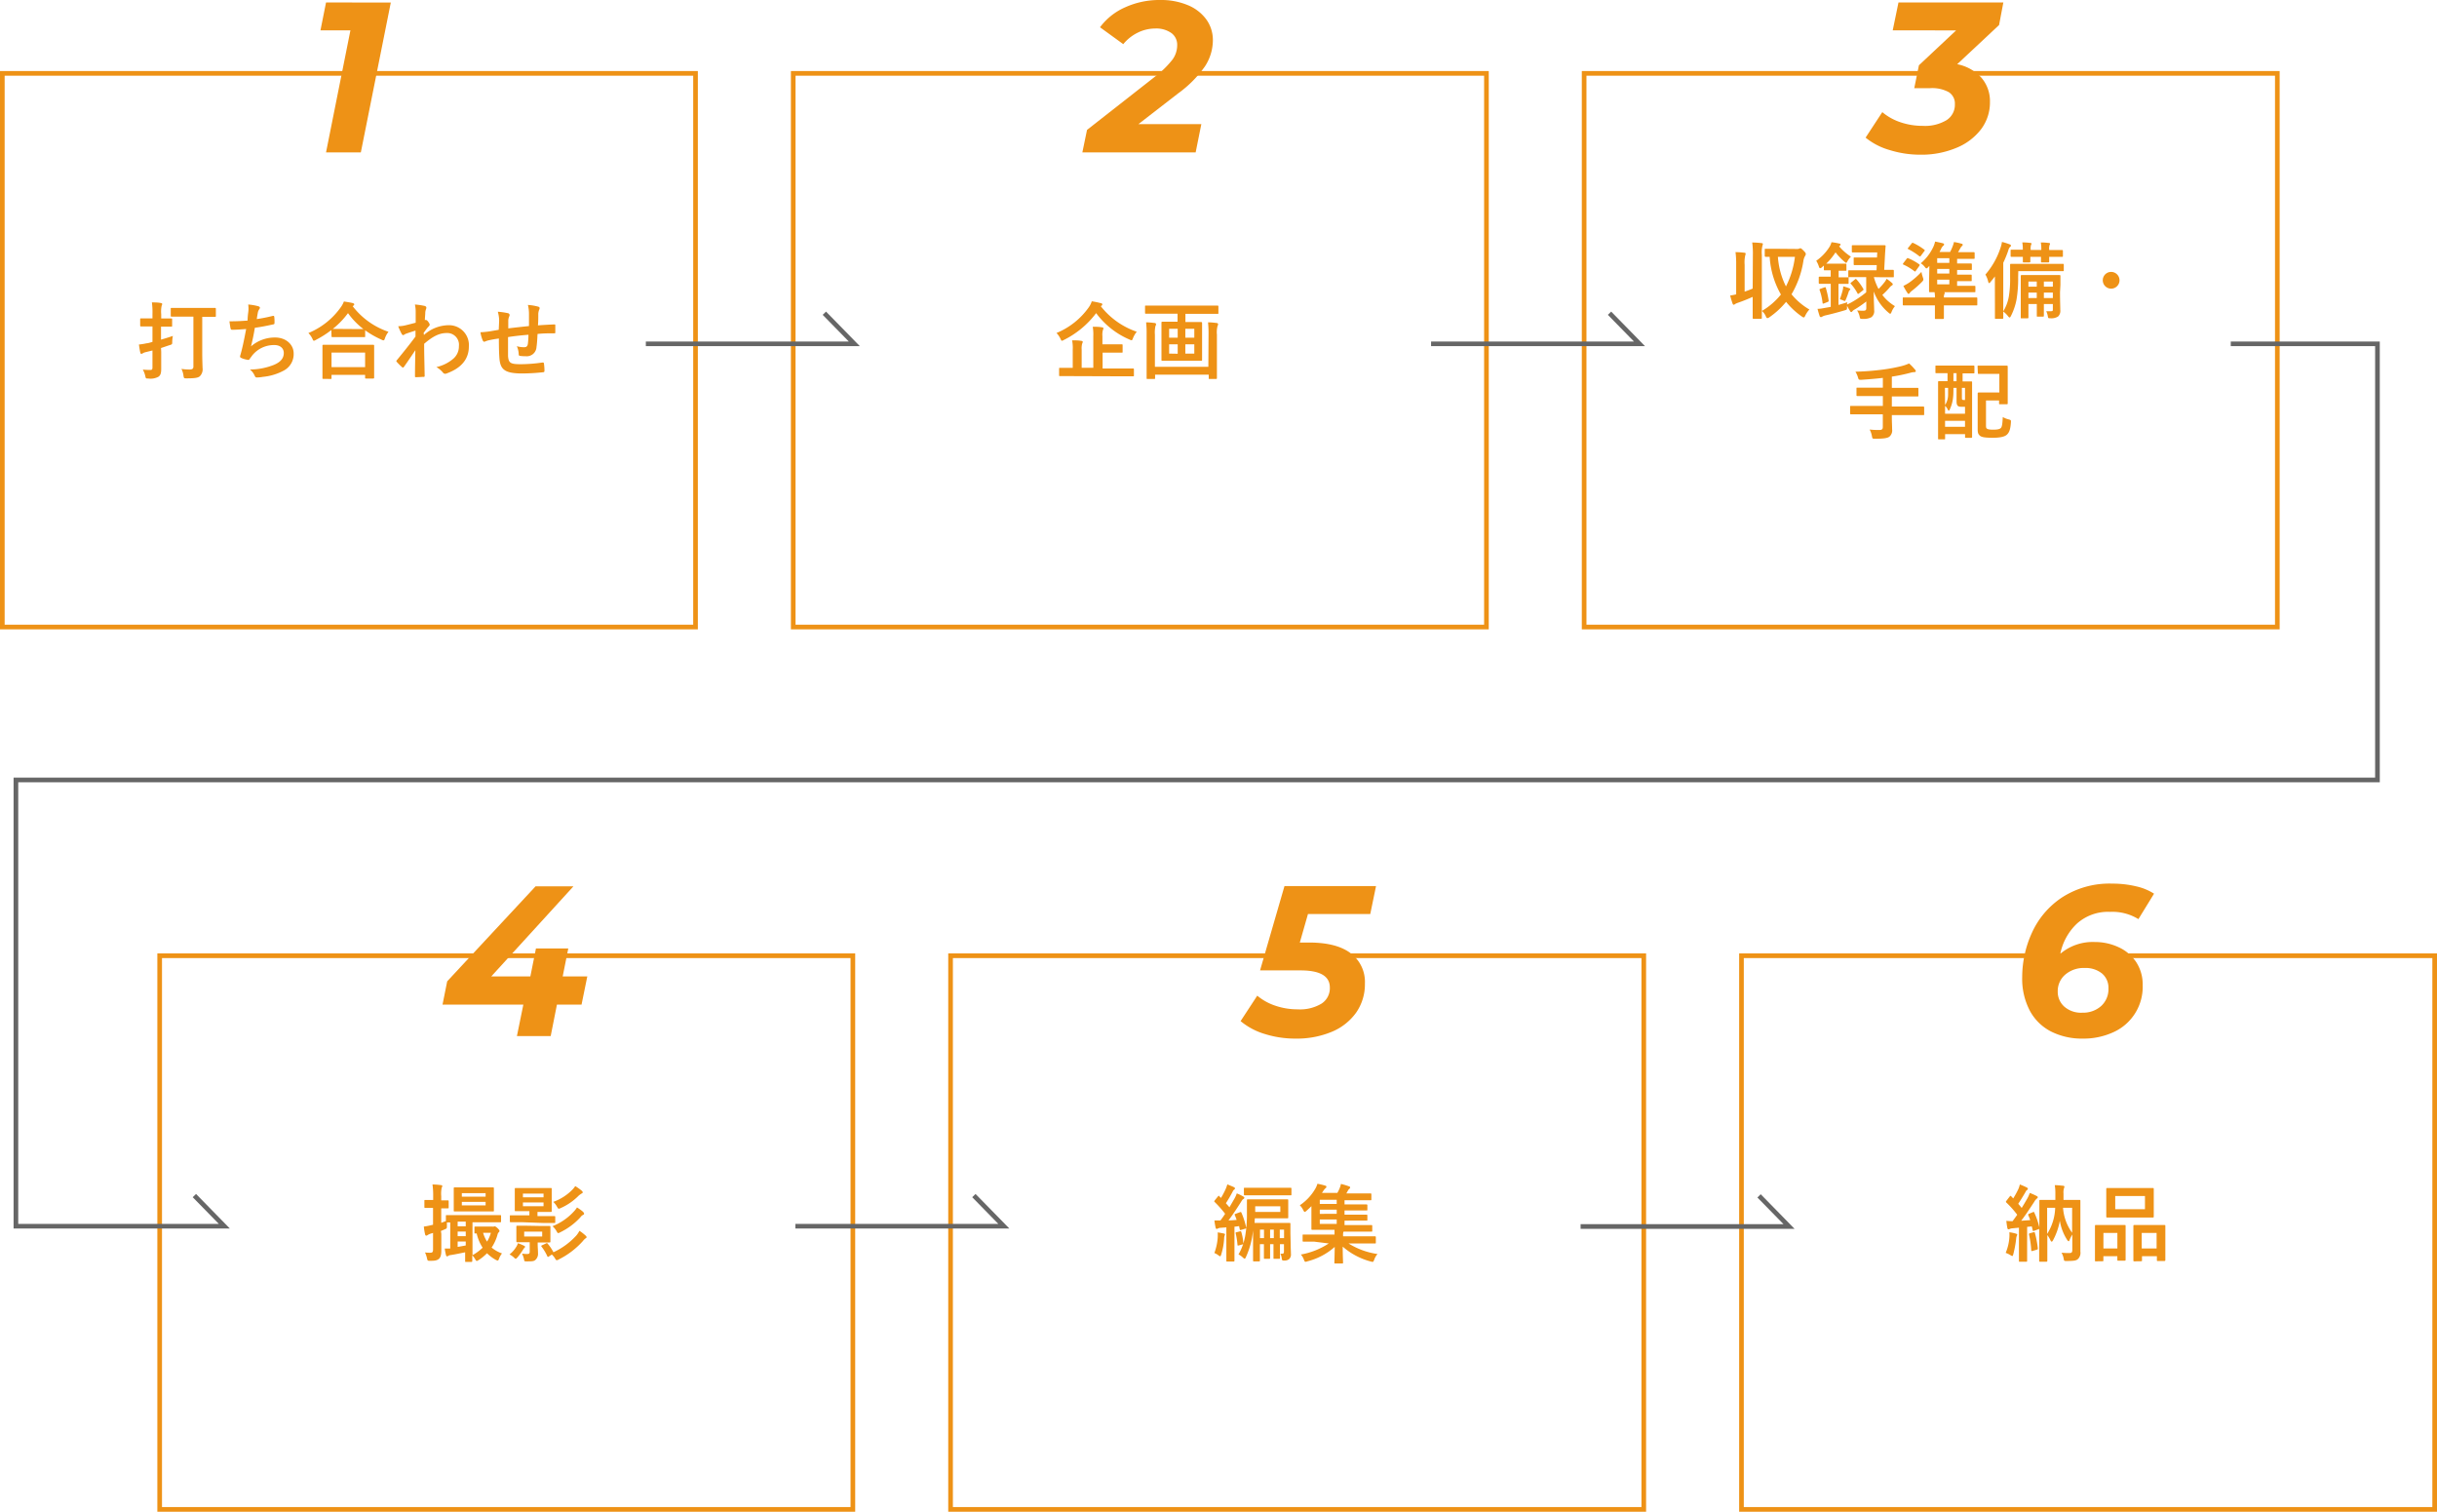 <svg xmlns="http://www.w3.org/2000/svg" viewBox="0 0 523.82 324.92"><defs><style>.cls-1{fill:#ee9216;}.cls-2{fill:none;stroke:#666;stroke-miterlimit:10;}</style></defs><g id="レイヤー_2" data-name="レイヤー 2"><g id="レイヤー_1-2" data-name="レイヤー 1"><path class="cls-1" d="M149,16.27v118H1v-118H149m1-1H0v120H150v-120Z"/><path class="cls-1" d="M319,16.27v118H171v-118H319m1-1H170v120H320v-120Z"/><path class="cls-1" d="M489,16.27v118H341v-118H489m1-1H340v120H490v-120Z"/><path class="cls-1" d="M34.65,75.62c0,1.26,0,2.75,0,3.63s-.11,1.39-.6,1.73a3.55,3.55,0,0,1-2.16.38c-.54,0-.54,0-.67-.56a4.83,4.83,0,0,0-.52-1.36,15.12,15.12,0,0,0,1.59.07c.37,0,.48-.09.48-.54V75.33l-1.47.36a2,2,0,0,0-.62.25.47.47,0,0,1-.28.11c-.11,0-.2-.07-.24-.23-.11-.49-.21-1.14-.3-1.77a14.4,14.4,0,0,0,1.67-.27c.31,0,.74-.16,1.24-.29V70.16h-.65c-1.27,0-1.67,0-1.78,0s-.21,0-.21-.2V68.63c0-.18,0-.2.21-.2s.51,0,1.78,0h.65v-.88A15.85,15.85,0,0,0,32.65,65c.68,0,1.31,0,1.93.13.17,0,.28.11.28.2a.8.8,0,0,1-.11.37,6,6,0,0,0-.1,1.82v.92H35c1.28,0,1.7,0,1.8,0s.2,0,.2.2V70c0,.18,0,.2-.2.2s-.52,0-1.8,0h-.39V73c.93-.27,1.87-.56,2.54-.8a9.31,9.31,0,0,0-.13,1.23c0,.58,0,.58-.58.76s-1.13.39-1.83.61Zm4.61-7.56c-1.68,0-2.25,0-2.36,0s-.2,0-.2-.2V66.38c0-.18,0-.2.2-.2s.68,0,2.36,0h4.59c1.67,0,2.27,0,2.36,0s.19,0,.19.2v1.51c0,.18,0,.2-.19.2s-.69,0-2.36,0h-.38v7.59c0,1.61.05,2.61.07,3.41a2.1,2.1,0,0,1-.61,1.8c-.41.34-1.17.43-2.81.43-.56,0-.59,0-.68-.56A4.53,4.53,0,0,0,39,79.29a11.61,11.61,0,0,0,1.74.13c.61,0,.83-.18.83-.63V68.06Z"/><path class="cls-1" d="M53.35,67.19a6,6,0,0,0,0-1.74,11.4,11.4,0,0,1,2.16.37c.24.08.36.18.36.33a.67.67,0,0,1-.12.29,1.82,1.82,0,0,0-.31.66c-.09.49-.16.85-.25,1.48a34.3,34.3,0,0,0,3.39-.67c.25-.07.34,0,.37.18A8.44,8.44,0,0,1,59,69.42c0,.2-.06.26-.22.29-1.55.34-2.52.54-4,.74-.25,1.5-.5,2.7-.83,4a7.83,7.83,0,0,1,5.17-1.91c2.39,0,4,1.55,4,3.41a4,4,0,0,1-2,3.63A11.76,11.76,0,0,1,56.5,81a7.49,7.49,0,0,1-1.33.13c-.18,0-.31-.09-.45-.43a3.44,3.44,0,0,0-1-1.28,14.06,14.06,0,0,0,5.16-1C60.3,77.83,61,77,61,75.87c0-.94-.68-1.71-2.05-1.71a6,6,0,0,0-4.73,2.23c-.16.24-.34.45-.51.69s-.18.29-.34.27A5.37,5.37,0,0,1,52,77c-.29-.13-.4-.2-.4-.36a1.12,1.12,0,0,1,.08-.36c.09-.31.16-.58.23-.85.4-1.58.65-2.91,1-4.71-1,.07-2.1.16-3,.16a.3.3,0,0,1-.34-.25c-.06-.22-.18-1-.25-1.57,1.4,0,2.52-.05,3.9-.16C53.22,68.22,53.29,67.62,53.35,67.19Z"/><path class="cls-1" d="M71.22,70.94a21.82,21.82,0,0,1-3.33,2.12,1.2,1.2,0,0,1-.41.18c-.13,0-.2-.12-.34-.45a4.65,4.65,0,0,0-.85-1.21,16,16,0,0,0,6.93-5.5,5.41,5.41,0,0,0,.7-1.28c.71.11,1.37.21,1.89.34.22.07.33.13.33.29a.31.31,0,0,1-.18.27.44.44,0,0,0-.15.12,16.27,16.27,0,0,0,7.69,5.49,5,5,0,0,0-.75,1.37c-.11.35-.18.47-.33.47A1,1,0,0,1,82,73a19.36,19.36,0,0,1-3.51-2v1.26c0,.18,0,.2-.2.2s-.59,0-2,0H73.46c-1.44,0-1.91,0-2,0s-.2,0-.2-.2ZM69.51,81.43c-.18,0-.2,0-.2-.19s0-.6,0-3.21V76.48c0-1.55,0-2.07,0-2.18s0-.19.2-.19.74,0,2.47,0h5.76c1.73,0,2.36,0,2.47,0s.21,0,.21.19,0,.63,0,1.91V78c0,2.59,0,3.08,0,3.17s0,.19-.21.19H78.68c-.18,0-.2,0-.2-.19v-.6H71.26v.69c0,.18,0,.19-.22.19Zm1.75-2.52h7.22V75.78H71.26Zm5-8.19c1.06,0,1.6,0,1.85,0a16,16,0,0,1-3.31-3.42,17.63,17.63,0,0,1-3.28,3.4c.22,0,.72,0,1.95,0Z"/><path class="cls-1" d="M91.13,72a8,8,0,0,1,5.17-2.1,4.27,4.27,0,0,1,4.48,4.57c0,2.77-1.69,4.68-4.79,5.8a.72.72,0,0,1-.3.07.59.59,0,0,1-.47-.25,5.18,5.18,0,0,0-1.42-1.19,8.39,8.39,0,0,0,3.62-1.79,3.47,3.47,0,0,0,1.22-2.71A2.52,2.52,0,0,0,96,71.58c-1.66,0-3.06.8-4.83,2.31,0,2.3.07,4.48.11,6.91A.2.2,0,0,1,91,81c-.2,0-1,.07-1.61.07-.16,0-.21-.07-.19-.25,0-1.84.05-3.73.08-5.56-.86,1.29-1.76,2.61-2.43,3.56-.09.11-.16.18-.25.18a.31.31,0,0,1-.2-.11,12.37,12.37,0,0,1-1.09-1.08.22.22,0,0,1-.11-.2.27.27,0,0,1,.11-.21c1.58-1.93,2.61-3.21,4-5.06,0-.45,0-.94,0-1.28-.52.16-1.36.42-2.05.67-.3.12-.48.3-.59.3s-.25-.1-.36-.32a13.76,13.76,0,0,1-.72-1.59A7.66,7.66,0,0,0,86.79,70c.47-.1,1.17-.27,2.56-.64,0-.78,0-1.57,0-2.34a6.69,6.69,0,0,0-.17-1.57,15,15,0,0,1,2.08.3c.38.11.45.31.33.64a2.72,2.72,0,0,0-.18.77c0,.43-.06.85-.09,1.62l.14,0a.33.33,0,0,1,.13,0c.12,0,.32.18.48.41s.29.44.29.56,0,.2-.3.51-.53.66-1,1.29Z"/><path class="cls-1" d="M107.29,68.94A7,7,0,0,0,107,67a15,15,0,0,1,2.16.31.44.44,0,0,1,.38.37.87.87,0,0,1-.11.38,2.74,2.74,0,0,0-.18.79c0,.44,0,1.12,0,1.73,1.24-.16,3.15-.36,4.45-.5,0-.9,0-1.87,0-2.54a8,8,0,0,0-.23-2,11.48,11.48,0,0,1,2.18.36c.25.07.34.16.34.34a.81.81,0,0,1-.11.36,3.17,3.17,0,0,0-.18.81c0,1,0,1.67-.07,2.52,1.46-.11,2.54-.16,3.51-.2.14,0,.22,0,.22.18,0,.49,0,1,0,1.48,0,.23,0,.25-.24.25-1.19,0-2.39,0-3.58.14-.06,1.19-.11,2.08-.22,2.78a2.1,2.1,0,0,1-2.36,2,7.27,7.27,0,0,1-1.11-.06c-.29,0-.36-.14-.36-.47a4.54,4.54,0,0,0-.4-1.62,5.41,5.41,0,0,0,1.53.22c.49,0,.76-.14.85-.77a17.74,17.74,0,0,0,.12-1.91c-1.44.11-3,.28-4.39.5,0,2,0,3,0,4.07.11,1.48.5,1.76,2.7,1.76a33.05,33.05,0,0,0,4.66-.36c.27,0,.33,0,.36.24a11.43,11.43,0,0,1,.11,1.51c0,.22-.07.31-.23.33a43.18,43.18,0,0,1-4.52.27c-3.64,0-4.7-.76-4.92-3.12-.09-1-.13-2.48-.13-4.39-.91.12-1.49.23-2.17.38a4.21,4.21,0,0,0-.81.27c-.24.1-.36,0-.47-.2a6.93,6.93,0,0,1-.51-1.8,19.31,19.31,0,0,0,1.93-.18c.5-.08,1.37-.24,2-.34Z"/><path class="cls-1" d="M236.63,65.84a16.65,16.65,0,0,0,7.71,5.46,5.29,5.29,0,0,0-.81,1.38c-.13.33-.18.45-.31.45a1.2,1.2,0,0,1-.41-.14,17.43,17.43,0,0,1-7.2-5.69,19.58,19.58,0,0,1-6.92,5.76,1.25,1.25,0,0,1-.43.18c-.12,0-.18-.12-.32-.43a4.62,4.62,0,0,0-.85-1.24A15.91,15.91,0,0,0,234,66.09a4.62,4.62,0,0,0,.67-1.33,17.26,17.26,0,0,1,1.94.4c.2,0,.33.14.33.29a.33.33,0,0,1-.2.26Zm-6.53,15c-1.6,0-2.14,0-2.27,0s-.18,0-.18-.18V79.25c0-.17,0-.19.18-.19s.67,0,2.27,0h.48V75.15a8.17,8.17,0,0,0-.14-2c.68,0,1.39,0,2,.12.19,0,.29.11.29.2a.94.94,0,0,1-.12.38,4,4,0,0,0-.11,1.31v3.89H235V72.23a9.71,9.71,0,0,0-.12-2c.66,0,1.4,0,2,.13.18,0,.29.1.29.19a.82.82,0,0,1-.11.4,3.81,3.81,0,0,0-.1,1.3V74h1.81c1.64,0,2.22,0,2.33,0s.2,0,.2.19v1.41c0,.18,0,.2-.2.2s-.69,0-2.33,0H237v3.4h4.28c1.59,0,2.14,0,2.25,0s.2,0,.2.19V80.7c0,.16,0,.18-.2.18s-.66,0-2.25,0Z"/><path class="cls-1" d="M248.6,67.43c-1.62,0-2.18,0-2.28,0s-.2,0-.2-.18V65.9c0-.2,0-.22.2-.22s.66,0,2.28,0h10.81c1.63,0,2.17,0,2.28,0s.2,0,.2.22v1.38c0,.16,0,.18-.2.18s-.65,0-2.28,0H254.8v1.76h1.09c1.63,0,2.17,0,2.27,0s.22,0,.22.22,0,.67,0,1.94V75.4c0,1.26,0,1.84,0,1.95s0,.19-.22.19-.64,0-2.27,0h-3.78c-1.6,0-2.14,0-2.27,0s-.19,0-.19-.19,0-.69,0-1.95V71.31c0-1.27,0-1.83,0-1.94s0-.22.19-.22.67,0,2.27,0h1V67.43Zm11.17,4.48a23.77,23.77,0,0,0-.11-2.63c.68,0,1.24.07,1.82.14.21,0,.34.11.34.27a.63.63,0,0,1-.11.35,5.44,5.44,0,0,0-.14,1.89v5.74c0,2.29,0,3.48,0,3.58s0,.2-.2.2H260c-.18,0-.19,0-.19-.2v-.72H248.28v.72c0,.18,0,.2-.2.2h-1.42c-.18,0-.2,0-.2-.2s0-1.27,0-3.54V71.82a20.7,20.7,0,0,0-.11-2.54c.7,0,1.22.07,1.8.14.21,0,.34.13.34.27a.72.72,0,0,1-.13.38,6.52,6.52,0,0,0-.12,1.88v6.89h11.49Zm-6.63.67V70.67H251.3v1.91Zm0,3.45V74H251.3V76Zm1.64-5.36v1.91h1.93V70.67ZM256.71,74h-1.93V76h1.93Z"/><path class="cls-1" d="M376.77,54.84a17.43,17.43,0,0,0-.14-2.72,19.53,19.53,0,0,1,2,.13c.18,0,.29.09.29.18a1.72,1.72,0,0,1-.09.36,6.25,6.25,0,0,0-.13,2V65.17c0,2,0,3,0,3.14s0,.2-.2.2h-1.57c-.18,0-.2,0-.2-.2s0-1.12,0-3.12V63.81c-1,.45-2,.86-3.1,1.24a3.42,3.42,0,0,0-.72.32.4.4,0,0,1-.27.13c-.09,0-.16-.07-.23-.25-.16-.47-.34-1-.52-1.73.47-.07.86-.15,1.29-.25V56.93a19.23,19.23,0,0,0-.14-2.74c.68,0,1.28.06,1.91.13.16,0,.27.09.27.2a1.42,1.42,0,0,1-.09.37,6.91,6.91,0,0,0-.13,2v5.8c.6-.22,1.16-.41,1.73-.67Zm9.38-1.33a1.31,1.31,0,0,0,.58-.07.47.47,0,0,1,.27-.08c.12,0,.3.13.75.6.31.3.4.5.4.63A.81.81,0,0,1,388,55a2.93,2.93,0,0,0-.38,1.15,20.17,20.17,0,0,1-2.54,7.1,14.09,14.09,0,0,0,3.84,3.27,5.56,5.56,0,0,0-.89,1.32c-.12.27-.21.39-.32.39a.93.93,0,0,1-.38-.18,16.28,16.28,0,0,1-3.42-3.17,17.55,17.55,0,0,1-3.58,3.3,1,1,0,0,1-.43.2c-.15,0-.24-.15-.36-.43a3.16,3.16,0,0,0-.83-1.12,14.88,14.88,0,0,0,4.09-3.53,18.55,18.55,0,0,1-2.42-8.1c-.56,0-.79,0-.84,0s-.22,0-.22-.22V53.67c0-.18,0-.2.22-.2s.61,0,2.17,0Zm-4,1.69a16.78,16.78,0,0,0,1.73,6.36,19,19,0,0,0,1.93-6.36Z"/><path class="cls-1" d="M402.78,59.56a11.77,11.77,0,0,0,1,2.54,12.83,12.83,0,0,0,1.33-1.5,4,4,0,0,0,.41-.68,9.9,9.9,0,0,1,1.15.9.49.49,0,0,1,.18.3c0,.08-.09.17-.23.26a1.76,1.76,0,0,0-.5.46,14.54,14.54,0,0,1-1.52,1.55,9.35,9.35,0,0,0,2.71,2.41,4.57,4.57,0,0,0-.74,1.27c-.11.25-.17.36-.27.36s-.2-.08-.36-.22a10.63,10.63,0,0,1-3.19-4.56c0,2.11.09,3.14.09,4a1.62,1.62,0,0,1-.6,1.53,3.55,3.55,0,0,1-1.85.36c-.58,0-.56,0-.68-.54a3.78,3.78,0,0,0-.54-1.28,12.51,12.51,0,0,0,1.26.07c.57,0,.72-.14.72-.56V64.8a23.77,23.77,0,0,1-2.52,1.73,1.43,1.43,0,0,0-.47.37c-.06.09-.15.17-.22.17s-.14,0-.23-.15a10.77,10.77,0,0,1-.7-1.22,1.42,1.42,0,0,0,0,.29c0,.59,0,.55-.54.72-1.3.39-2.65.75-4.14,1.09a2.51,2.51,0,0,0-.63.24.52.52,0,0,1-.29.12.29.29,0,0,1-.29-.23c-.16-.49-.32-1-.45-1.55.61,0,1.06-.11,1.58-.2s.85-.14,1.26-.23V61H393c-1.33,0-1.75,0-1.85,0s-.22,0-.22-.2V59.67c0-.18,0-.2.22-.2s.52,0,1.85,0h.5V58.1l-1.27,0c-.18,0-.2,0-.2-.21v-.81c-.15.12-.27.25-.42.36a.67.67,0,0,1-.37.21c-.13,0-.2-.12-.29-.39a5.35,5.35,0,0,0-.56-1.21A10.37,10.37,0,0,0,393.28,53a3.92,3.92,0,0,0,.39-.94,13,13,0,0,1,1.68.29c.18,0,.27.14.27.21s-.06.18-.2.29l-.11.09a11.13,11.13,0,0,0,2.54,2.22,4.46,4.46,0,0,0-.7.91c-.15.27-.22.42-.33.42s-.2-.09-.37-.25a12.33,12.33,0,0,1-1.91-2,14,14,0,0,1-2,2.43c.24,0,.58,0,1.19,0h1.44c1.08,0,1.39,0,1.49,0s.22,0,.22.2v1.12c0,.2,0,.21-.22.21s-.41,0-1.45,0v1.4h.11c1.33,0,1.74,0,1.85,0h.11v-1.3c0-.18,0-.2.2-.2s.66,0,2.37,0h3.5l.05-1.12H400.7c-1.46,0-1.95,0-2.06,0s-.2,0-.2-.2V55.54c0-.18,0-.2.2-.2s.6,0,2.06,0h2.75l.05-1.08h-3.26c-1.42,0-1.9,0-2,0s-.2,0-.2-.2V52.91c0-.18,0-.2.2-.2s.59,0,2,0h2.85c1.44,0,1.93,0,2,0s.23,0,.21.22c-.05.52-.07,1-.11,1.5L405,58c1.27,0,1.76,0,1.85,0s.22,0,.22.2V59.4c0,.18,0,.19-.22.19s-.67,0-2.38,0Zm-10.64,2.21c.22-.07.25-.07.31.11a19,19,0,0,1,.61,2.72c0,.16,0,.21-.22.3l-.77.31c-.25.09-.29.07-.32-.11a11.77,11.77,0,0,0-.62-2.72c-.07-.19-.05-.23.2-.32Zm7.67-2.21c-1.71,0-2.27,0-2.37,0h-.09v1.26c0,.18,0,.2-.22.2s-.52,0-1.85,0h-.11v4.52c.63-.17,1.26-.37,1.91-.58a3.73,3.73,0,0,0-.08.5l.81-.39a22.28,22.28,0,0,0,3.32-2.24V59.56Zm-3.69,2.64a3.5,3.5,0,0,0,.07-.66,10.79,10.79,0,0,1,1.32.43c.14.05.2.11.2.18a.24.24,0,0,1-.11.2c-.11.07-.16.16-.24.38a15.59,15.59,0,0,1-.57,1.56c-.11.27-.17.4-.29.4a1.21,1.21,0,0,1-.38-.15,3.66,3.66,0,0,0-.66-.21A17.65,17.65,0,0,0,396.12,62.2Zm2.59-2.14a.48.48,0,0,1,.18-.11c.06,0,.11.06.18.13a11.21,11.21,0,0,1,1.43,2c.1.16.09.21-.11.36l-.79.61c-.11.07-.17.13-.22.13s-.09-.06-.14-.17a10.09,10.09,0,0,0-1.41-2c-.12-.13-.11-.16.09-.31Z"/><path class="cls-1" d="M409.84,55.61c.12-.16.16-.18.34-.1a11.77,11.77,0,0,1,2.36,1.31c.12.11.12.14,0,.34l-.71,1c-.16.24-.19.24-.37.11a11.62,11.62,0,0,0-2.29-1.38c-.09,0-.14-.09-.14-.15a.38.38,0,0,1,.1-.21Zm6.08,8.32c0-.45-.05-.77-.11-1.28.67,0,1.32.06,1.95.13.14,0,.25.09.25.18a1.07,1.07,0,0,1-.13.38,2.53,2.53,0,0,0-.05.59h4.72c1.6,0,2.16,0,2.27,0s.19,0,.19.21v1.3c0,.18,0,.2-.19.2s-.67,0-2.27,0h-4.72v.67c0,1.37,0,2,0,2.05s0,.2-.2.2H416.1c-.18,0-.2,0-.2-.2s0-.68,0-2.05v-.67h-4.45c-1.6,0-2.14,0-2.25,0s-.21,0-.21-.2v-1.3c0-.2,0-.21.21-.21s.65,0,2.25,0Zm-2.59-4.25a1.44,1.44,0,0,1,.09.38c0,.18-.11.33-.36.58a21.84,21.84,0,0,1-2.14,1.89,1.92,1.92,0,0,0-.44.45.31.31,0,0,1-.25.18c-.09,0-.16-.07-.25-.22a12.4,12.4,0,0,1-.86-1.49,9.42,9.42,0,0,0,1.27-.72A17.05,17.05,0,0,0,413,58.44,9.21,9.21,0,0,0,413.33,59.68Zm-2.43-7.36a.25.25,0,0,1,.36-.09,13.06,13.06,0,0,1,2.34,1.42c.07.07.12.11.12.16s0,.09-.1.17l-.74,1c-.15.18-.24.18-.38.05a13.91,13.91,0,0,0-2.32-1.48c-.16-.09-.16-.12,0-.32Zm3.81,4.84a1.73,1.73,0,0,0-.23.24c-.18.18-.29.28-.4.28s-.19-.1-.37-.32a3.23,3.23,0,0,0-.85-.77,10.38,10.38,0,0,0,2.7-3.53,5.64,5.64,0,0,0,.38-1.14c.59.11,1.15.24,1.66.36.18.06.27.13.27.26s-.06.19-.2.3a1.94,1.94,0,0,0-.45.67c-.09.21-.22.43-.33.65h2.27a9.39,9.39,0,0,0,.52-1.14,5.28,5.28,0,0,0,.31-1,11.38,11.38,0,0,1,1.66.37c.12,0,.23.11.23.2s-.05.2-.18.31a1.07,1.07,0,0,0-.25.3c-.15.26-.36.65-.58,1h1.19c1.53,0,2.05,0,2.16,0s.22,0,.22.22v1c0,.2,0,.21-.22.21s-.63,0-2.16,0h-1.39v1h.87c1.51,0,2,0,2.09,0s.21,0,.21.2v1c0,.18,0,.2-.21.2s-.58,0-2.09,0h-.87v1h.83c1.52,0,2,0,2.11,0s.2,0,.2.2v1c0,.18,0,.2-.2.2s-.59,0-2.11,0h-.83v1H422c1.7,0,2.27,0,2.38,0s.22,0,.22.18v1c0,.18,0,.19-.22.19s-.68,0-2.38,0h-4.73c-1.71,0-2.32,0-2.43,0s-.2,0-.2-.19,0-.76,0-2.11ZM419,56.5v-1h-2.61v1Zm0,2.3v-1h-2.61v1Zm0,2.31v-1h-2.61v1Z"/><path class="cls-1" d="M428.79,61.77c0-.66,0-1.53,0-2.36-.29.4-.61.8-.94,1.19-.12.16-.23.25-.3.25s-.15-.1-.2-.32a5.1,5.1,0,0,0-.6-1.51A16.79,16.79,0,0,0,430,53.26a6.63,6.63,0,0,0,.31-1.26,13.87,13.87,0,0,1,1.62.5c.19.07.3.12.3.27s0,.2-.2.32a1.71,1.71,0,0,0-.36.74,23,23,0,0,1-1.08,2.65v9.13c0,1.74,0,2.63,0,2.72s0,.19-.2.19H429c-.18,0-.2,0-.2-.19s0-1,0-2.72Zm5-2.21a27.27,27.27,0,0,1-.34,4.77,13.15,13.15,0,0,1-1.22,3.6c-.11.2-.18.31-.27.31s-.18-.08-.31-.24a5.35,5.35,0,0,0-1.08-1.06,9,9,0,0,0,1.22-3.22,23.21,23.21,0,0,0,.27-4.2c0-1.71,0-2.48,0-2.59s0-.22.2-.22.74,0,2.5,0h6.18c1.76,0,2.35,0,2.46,0s.2,0,.2.22v1.13c0,.2,0,.22-.2.22s-.7,0-2.46,0h-7.12Zm1-5.91a7.76,7.76,0,0,0-.11-1.55c.77,0,1.26.06,1.74.11.17,0,.24.07.24.16a.54.54,0,0,1-.09.27,2.73,2.73,0,0,0-.09,1v.08h2.29v-.09a7.5,7.5,0,0,0-.11-1.52c.77,0,1.24.06,1.73.11.16,0,.25.07.25.16a.4.4,0,0,1-.09.27,2.47,2.47,0,0,0-.09,1v.09h.29c1.74,0,2.35,0,2.46,0s.2,0,.2.2V55c0,.18,0,.2-.2.2s-.72,0-2.46,0h-.29c0,.61,0,.88,0,1s0,.2-.21.2h-1.35c-.18,0-.2,0-.2-.2s0-.36,0-1h-2.29c0,.61,0,.88,0,1s0,.2-.19.2H435c-.18,0-.2,0-.2-.2s0-.36,0-1h0c-1.73,0-2.32,0-2.43,0s-.2,0-.2-.2V53.87c0-.18,0-.2.2-.2s.72,0,2.47,0Zm8,9.18c0,1.8.06,3.17.06,3.77a1.68,1.68,0,0,1-.47,1.42,2.66,2.66,0,0,1-1.71.38c-.4,0-.43,0-.5-.42a3.77,3.77,0,0,0-.35-1.09c.31,0,.56,0,1,0s.43-.11.43-.47V65.34h-1.93v.52c0,1.3,0,1.93,0,2s0,.2-.2.2H438c-.18,0-.2,0-.2-.2s0-.73,0-2v-.52H436v.88c0,1.33,0,1.94,0,2s0,.2-.2.2h-1.26c-.18,0-.19,0-.19-.2s0-.68,0-2V61.41c0-1.35,0-2,0-2.07s0-.22.19-.22.69,0,2.25,0h3.64c1.57,0,2.13,0,2.25,0s.2,0,.2.22,0,.67,0,1.87Zm-5-1.22v-1.1H436v1.1Zm0,2.45V62.89H436v1.17Zm1.53-3.55v1.1h1.93v-1.1Zm1.93,3.55V62.89h-1.93v1.17Z"/><path class="cls-1" d="M455.58,60.24a1.8,1.8,0,1,1-1.8-1.8A1.81,1.81,0,0,1,455.58,60.24Z"/><path class="cls-1" d="M400.13,89.05c-1.6,0-2.16,0-2.26,0s-.2,0-.2-.2V87.45c0-.18,0-.2.2-.2s.66,0,2.26,0h4.58V85.12h-3c-1.77,0-2.36,0-2.47,0s-.2,0-.2-.21V83.5c0-.16,0-.18.2-.18s.7,0,2.47,0h3V81.22c-1.51.18-3,.3-4.61.41-.58,0-.58,0-.74-.52a5.13,5.13,0,0,0-.54-1.22,56,56,0,0,0,6-.47,36.15,36.15,0,0,0,3.93-.74,10.55,10.55,0,0,0,1.6-.56,11.19,11.19,0,0,1,1.28,1.33.47.47,0,0,1,.16.35c0,.09-.11.18-.31.18a3.28,3.28,0,0,0-.84.14,36.49,36.49,0,0,1-4,.83v2.41h3.06c1.75,0,2.34,0,2.45,0s.2,0,.2.18V85c0,.19,0,.21-.2.21s-.7,0-2.45,0h-3.06v2.17h4.49c1.6,0,2.16,0,2.26,0s.2,0,.2.2v1.44c0,.18,0,.2-.2.2s-.66,0-2.26,0h-4.49v.59c0,.85.06,1.68.06,2.45a1.76,1.76,0,0,1-.58,1.59c-.41.32-1.24.45-3.08.45-.54,0-.58,0-.68-.56a4.63,4.63,0,0,0-.49-1.42,16.26,16.26,0,0,0,2.07.1c.61,0,.76-.21.76-.66V89.05Z"/><path class="cls-1" d="M418.39,80.21c-1.57,0-2.09,0-2.2,0s-.18,0-.18-.2V78.77c0-.18,0-.2.18-.2s.63,0,2.2,0H422c1.55,0,2.09,0,2.19,0s.2,0,.2.2v1.28c0,.18,0,.2-.2.2s-.64,0-2.19,0h-.15v1.73c1.26,0,1.71,0,1.84,0s.2,0,.2.18,0,.94,0,3.41v3.34c0,4.13,0,4.94,0,5s0,.19-.2.19h-1.1c-.2,0-.21,0-.21-.19v-.6h-4.29v.92c0,.18,0,.2-.18.2h-1.13c-.18,0-.2,0-.2-.2s0-.94,0-5.17V86c0-2.93,0-3.78,0-3.89s0-.18.2-.18.57,0,1.83,0V80.21Zm1.49,3.15c0,.67,0,1.42-.07,2a7.9,7.9,0,0,1-.76,2.73c-.05.11-.12.17-.18.17s-.14-.08-.21-.24a2.25,2.25,0,0,0-.58-.79v1.69h4.29V87.43h-.67c-.5,0-.72-.05-.88-.2s-.27-.41-.27-1V83.36Zm-1.8,3.69a4.1,4.1,0,0,0,.65-2.14c0-.43,0-1,0-1.55h-.68Zm4.29,4.68V90.44h-4.29v1.29Zm-1.82-9.79V80.21h-.67v1.73Zm1.15,1.42v1.87c0,.42,0,.53.05.62s.17.12.35.12h.27V83.36Zm3.37-4.57c0-.18,0-.2.19-.2s.54,0,1.88,0h2.3c1.33,0,1.78,0,1.89,0s.22,0,.22.2,0,.65,0,1.92v4.05c0,1.28,0,1.82,0,1.93s0,.2-.22.2h-1.44c-.18,0-.2,0-.2-.2v-.61h-2.81V91.3c0,.41,0,.67.17.81s.54.24,1.35.24,1.4-.08,1.67-.36.34-.91.42-2.36a4.34,4.34,0,0,0,1.22.5c.56.16.56.16.52.72-.11,1.64-.45,2.2-.88,2.59s-1.33.65-3,.65-2.44-.12-2.81-.47-.45-.64-.45-1.44v-5.6c0-1.29,0-1.94,0-2s0-.22.22-.22.63,0,1.71,0h2.73v-4h-2.55c-1.34,0-1.77,0-1.88,0s-.19,0-.19-.18Z"/><polyline class="cls-2" points="138.82 73.9 183.63 73.9 177.19 67.32"/><polyline class="cls-2" points="307.6 73.9 352.4 73.9 345.96 67.32"/><path class="cls-1" d="M182.82,205.92v118h-148v-118h148m1-1h-150v120h150v-120Z"/><path class="cls-1" d="M352.82,205.92v118h-148v-118h148m1-1h-150v120h150v-120Z"/><path class="cls-1" d="M522.82,205.92v118h-148v-118h148m1-1h-150v120h150v-120Z"/><path class="cls-1" d="M94.86,265.21c0,1.73,0,2.7,0,3.6s-.16,1.48-.56,1.79-.79.39-1.84.39c-.55,0-.55,0-.68-.54a5.35,5.35,0,0,0-.43-1.26,7,7,0,0,0,1.15.06c.45,0,.58-.17.58-.69V265l-.54.16a2.81,2.81,0,0,0-.65.31.45.45,0,0,1-.27.11c-.11,0-.18-.06-.24-.24a13,13,0,0,1-.28-1.71,13.21,13.21,0,0,0,1.65-.32l.33-.07v-3.62H93c-1.14,0-1.5,0-1.59,0s-.19,0-.19-.19v-1.3c0-.2,0-.22.19-.22s.45,0,1.59,0h.11v-.77a16.85,16.85,0,0,0-.15-2.56,15.58,15.58,0,0,1,1.82.14c.18,0,.29.09.29.18a.86.86,0,0,1-.13.38,6.36,6.36,0,0,0-.1,1.82V258c1,0,1.27,0,1.4,0s.2,0,.2.22v1.3c0,.18,0,.19-.2.19s-.45,0-1.4,0v3.11c.3-.11.64-.23,1-.38v-1.06c0-.2,0-.21.19-.21s.72,0,2.49,0h6.52c1.76,0,2.37,0,2.48,0s.18,0,.18.19v1.12c0,.2,0,.22-.18.22s-.72,0-2.48,0h-3.48v7.08a10.45,10.45,0,0,0,2.18-1.61,9.34,9.34,0,0,1-1.28-3.06l-.29,0c-.18,0-.19,0-.19-.2v-1.06c0-.2,0-.22.19-.22s.44,0,1.59,0h2a1,1,0,0,0,.36,0,1.19,1.19,0,0,1,.22-.05c.1,0,.28.09.59.38s.43.49.43.59a.37.37,0,0,1-.14.29,1,1,0,0,0-.29.56,9.52,9.52,0,0,1-1.26,2.74,7,7,0,0,0,2.23,1.26,4,4,0,0,0-.63,1.13c-.11.29-.18.4-.3.4a1.19,1.19,0,0,1-.42-.16,8.34,8.34,0,0,1-1.87-1.41,10,10,0,0,1-1.82,1.48c-.2.11-.3.18-.39.18s-.2-.13-.35-.4a3.89,3.89,0,0,0-.61-.81c0,.76,0,1.17,0,1.23s0,.19-.2.19h-1.14c-.18,0-.19,0-.19-.19s0-.69,0-1.88c-1.2.25-2.28.47-3.15.6a1,1,0,0,0-.47.16.43.43,0,0,1-.28.11c-.09,0-.17-.07-.22-.29a13.25,13.25,0,0,1-.27-1.39c.38,0,.77,0,1.19,0v-5.6a6.48,6.48,0,0,0-.72,0c0,.21,0,.45,0,.72,0,.57,0,.57-.54.79-.25.11-.5.22-.75.31Zm8.85-10c1.61,0,2.15,0,2.25,0s.2,0,.2.2,0,.52,0,1.46v1.85c0,1,0,1.37,0,1.48s0,.18-.2.18-.64,0-2.25,0H100c-1.59,0-2.15,0-2.27,0s-.2,0-.2-.18,0-.52,0-1.48v-1.85c0-.94,0-1.34,0-1.46s0-.2.2-.2.68,0,2.27,0Zm-5.34,7.36v1h1.74v-1Zm1.74,3.13v-1H98.37v1Zm0,1.14H98.37V268c.52-.09,1.09-.18,1.74-.31Zm-.84-9.63h5.11v-.76H99.27Zm5.11,1.11H99.27v.76h5.11Zm-.54,6.65a7.07,7.07,0,0,0,.85,1.89,7.26,7.26,0,0,0,.82-1.89Z"/><path class="cls-1" d="M111,267.93a2.88,2.88,0,0,0,.32-.72,10.36,10.36,0,0,1,1.24.5c.2.09.31.17.31.26a.28.28,0,0,1-.13.21,2.61,2.61,0,0,0-.39.54,14.79,14.79,0,0,1-1.08,1.48c-.2.22-.31.34-.42.34s-.21-.09-.39-.27a3.89,3.89,0,0,0-.94-.65A6.15,6.15,0,0,0,111,267.93Zm1.15-5.24c-1.68,0-2.25,0-2.36,0s-.2,0-.2-.2v-1.06c0-.2,0-.22.2-.22s.68,0,2.36,0h1.64v-.89h-.78c-1.51,0-2,0-2.16,0s-.2,0-.2-.2,0-.5,0-1.47V257c0-1,0-1.35,0-1.46s0-.2.2-.2.65,0,2.16,0h3.23c1.51,0,2,0,2.14,0s.21,0,.21.2,0,.5,0,1.46v1.82c0,1,0,1.36,0,1.47s0,.2-.21.2-.63,0-2.14,0h-.71v.89h1.26c1.7,0,2.25,0,2.36,0s.2,0,.2.22v1.06c0,.18,0,.2-.2.2s-.66,0-2.36,0Zm3.89.81c1.44,0,1.94,0,2.07,0s.2,0,.2.2,0,.36,0,1.07v1c0,.72,0,1,0,1.08s0,.2-.2.2-.63,0-2.07,0h-.47v.41c0,.59.07,1.21.07,1.87a1.75,1.75,0,0,1-.63,1.53c-.34.24-.76.25-1.71.25-.58,0-.58,0-.65-.35a4.7,4.7,0,0,0-.45-1.32,8.16,8.16,0,0,0,1.1.09c.45,0,.56-.14.56-.56V267h-.67c-1.46,0-1.92,0-2,0s-.2,0-.2-.2,0-.36,0-1.08v-1c0-.71,0-.94,0-1.07s0-.2.2-.2.59,0,2,0Zm-3.64-6.16h4.43v-.79h-4.43Zm4.43,1.1h-4.43v.81h4.43Zm-.29,6.27h-3.87v1.06h3.87Zm.83,2.54c.22-.11.22-.09.36.07a9.17,9.17,0,0,1,1.23,1.83,15.34,15.34,0,0,0,4.93-3.61,5.4,5.4,0,0,0,.66-1,9.74,9.74,0,0,1,1.34,1.05.41.41,0,0,1,.19.32c0,.13-.08.18-.21.25a3.18,3.18,0,0,0-.6.6,17.23,17.23,0,0,1-5.14,3.92,1,1,0,0,1-.46.18c-.12,0-.19-.09-.32-.3a3.44,3.44,0,0,0-.74-.92l-.65.43c-.21.14-.23.11-.32-.07a10.34,10.34,0,0,0-1.24-2.06c-.13-.16-.07-.19.14-.3Zm8-6.68c.16.14.18.21.18.3a.29.29,0,0,1-.22.25,1.57,1.57,0,0,0-.59.53,14.45,14.45,0,0,1-4.34,3.22,1,1,0,0,1-.41.16c-.13,0-.2-.12-.37-.43a4.32,4.32,0,0,0-.86-1.05,12.41,12.41,0,0,0,4.66-3.24,4.71,4.71,0,0,0,.6-.79A9.33,9.33,0,0,1,125.46,260.57Zm-.33-4.61c.13.1.22.2.22.3s-.07.18-.2.24a5.24,5.24,0,0,0-.65.46,12.66,12.66,0,0,1-3.88,2.69,1.24,1.24,0,0,1-.42.14c-.12,0-.2-.11-.36-.39a4.2,4.2,0,0,0-.83-1.08,10.88,10.88,0,0,0,4.16-2.67,5,5,0,0,0,.56-.72A10.63,10.63,0,0,1,125.13,256Z"/><path class="cls-1" d="M261.74,266a10,10,0,0,0,0-1.12c.5.08,1,.17,1.29.24s.27.12.27.21a.48.48,0,0,1-.09.27,2.43,2.43,0,0,0-.09.63,14.25,14.25,0,0,1-.61,3.35c-.09.29-.14.43-.25.43s-.2-.07-.4-.23a3.87,3.87,0,0,0-.84-.47A11.59,11.59,0,0,0,261.74,266Zm4.79-5.46c.22-.09.25,0,.32.13a16.92,16.92,0,0,1,1,3.13c.06.18,0,.22-.19.29l-.87.25c-.23.08-.29.06-.32-.18a5.84,5.84,0,0,1-.13-.63c-.34.06-.65.09-1,.13v4.93c0,1.66,0,2.27,0,2.36s0,.2-.21.2h-1.33c-.18,0-.2,0-.2-.2s0-.7,0-2.36v-4.79l-1.13.09a1.47,1.47,0,0,0-.68.15.55.55,0,0,1-.29.09c-.09,0-.18-.11-.22-.31-.11-.5-.18-.95-.25-1.51.49,0,.9,0,1.3,0,.36-.47.7-.94,1-1.43a23.81,23.81,0,0,0-2.23-2.52c-.14-.1-.13-.16,0-.36l.72-.88c.14-.16.16-.16.28,0s.24.24.35.35a18.49,18.49,0,0,0,1-1.91,7.5,7.5,0,0,0,.36-1c.48.2.95.38,1.4.59.18.09.24.18.24.29a.3.3,0,0,1-.17.24,1.06,1.06,0,0,0-.32.43,29,29,0,0,1-1.46,2.5c.25.29.5.56.76.87l1.08-1.86a6.51,6.51,0,0,0,.5-1.12,9.41,9.41,0,0,1,1.39.67c.18.09.23.15.23.25a.31.31,0,0,1-.21.29c-.18.11-.27.25-.54.69-.89,1.4-1.8,2.79-2.65,3.9.61,0,1.19-.05,1.75-.1a10.43,10.43,0,0,0-.38-1c-.09-.2-.07-.24.2-.33Zm10.89,6.76c0,.84.06,1.69.06,2.21a1.37,1.37,0,0,1-.42,1.14,1.55,1.55,0,0,1-.95.28c-.52,0-.54,0-.61-.52a3,3,0,0,0-.29-.95h.43c.25,0,.34-.14.34-.52v-1.53h-.86v1.1c0,1.19,0,1.73,0,1.86s0,.19-.19.19h-1c-.18,0-.2,0-.2-.19s0-.67,0-1.86v-1.1H273v1.1c0,1.19,0,1.73,0,1.86s0,.19-.2.19h-.94c-.18,0-.19,0-.19-.19s0-.67,0-1.86v-1.1h-.86V269c0,1.22,0,1.8,0,1.91s0,.2-.19.2h-1.07c-.19,0-.21,0-.21-.2s0-.63,0-1.91v-4.56a20.78,20.78,0,0,1-.32,2.07,17.81,17.81,0,0,1-1.21,3.66c-.1.23-.18.36-.28.36s-.2-.09-.38-.25a4.14,4.14,0,0,0-.94-.67,11.42,11.42,0,0,0,1-2.23.44.44,0,0,1-.22.11l-.66.18c-.29.07-.33.07-.34-.15a16.13,16.13,0,0,0-.38-2.41c-.06-.2,0-.22.21-.27l.71-.18c.21-.05.25,0,.28.14a10.41,10.41,0,0,1,.44,2.47,13.85,13.85,0,0,0,.39-1.57,27.44,27.44,0,0,0,.38-5c0-1.8,0-2.61,0-2.72s0-.21.22-.21.67,0,2.29,0h3.87c1.6,0,2.19,0,2.3,0s.2,0,.2.21,0,.36,0,1.16v1.33c0,.79,0,1.06,0,1.19s0,.19-.2.19-.7,0-2.3,0h-4.68l-.06,1c.24,0,.83,0,2.05,0h3.32c1.51,0,2.05,0,2.16,0s.18,0,.18.2,0,.77,0,2.11ZM270,256.91c-1.71,0-2.3,0-2.41,0s-.22,0-.22-.2v-1.23c0-.18,0-.19.22-.19s.7,0,2.41,0H275c1.71,0,2.31,0,2.4,0s.19,0,.19.19v1.23c0,.18,0,.2-.19.2s-.69,0-2.4,0Zm-.2,2.36v1.22h5.4v-1.22Zm1.89,6.84v-1.82h-.86v1.82Zm2.11,0v-1.82H273v1.82Zm1.28-1.82v1.82H276v-1.82Z"/><path class="cls-1" d="M282.48,266.87c-1.62,0-2.18,0-2.29,0s-.2,0-.2-.19v-1.16c0-.16,0-.18.2-.18s.67,0,2.29,0h4.37v-.09c0-.29,0-.61,0-.92H284.6c-1.76,0-2.41,0-2.52,0s-.2,0-.2-.22,0-.7,0-2v-2.87c-.34.35-.7.69-1.06,1-.18.16-.29.24-.38.24s-.18-.13-.31-.38a3.91,3.91,0,0,0-.74-1.05,10.78,10.78,0,0,0,3.3-3.51,4.46,4.46,0,0,0,.48-1.11,13.12,13.12,0,0,1,1.7.41c.16,0,.23.14.23.25a.29.29,0,0,1-.16.27,2.9,2.9,0,0,0-.49.58l-.3.45h3.31a8,8,0,0,0,.49-1,5.3,5.3,0,0,0,.28-.93A17,17,0,0,1,290,255a.26.26,0,0,1,.21.25.38.38,0,0,1-.18.27,1.57,1.57,0,0,0-.34.45c-.11.2-.2.38-.31.54h2.74c1.75,0,2.32,0,2.45,0s.2,0,.2.18v1.07c0,.19,0,.21-.2.21s-.7,0-2.45,0H289v.9h2.26c1.73,0,2.33,0,2.43,0s.22,0,.22.2v.9c0,.18,0,.2-.22.2s-.7,0-2.43,0H289v.9h2.26c1.73,0,2.33,0,2.43,0s.22,0,.22.2v.88c0,.19,0,.2-.22.2s-.7,0-2.43,0H289v.95h3.27c1.77,0,2.38,0,2.49,0s.2,0,.2.2v1c0,.2,0,.22-.2.22s-.72,0-2.49,0H288.8l-.06.11a2.57,2.57,0,0,0-.05.79v.11h4.55c1.62,0,2.18,0,2.29,0s.2,0,.2.18v1.16c0,.18,0,.19-.2.19s-.67,0-2.29,0h-3.38a16.07,16.07,0,0,0,6.23,2.27,3.57,3.57,0,0,0-.7,1.2c-.15.36-.2.49-.36.49a2,2,0,0,1-.42-.09,14.92,14.92,0,0,1-6-3.19c0,2,.07,3.05.07,3.42,0,.18,0,.2-.18.2H287c-.17,0-.18,0-.18-.2,0-.37.05-1.38.07-3.36a13.9,13.9,0,0,1-5.84,3.09,1.68,1.68,0,0,1-.43.11c-.16,0-.23-.12-.36-.47a3.29,3.29,0,0,0-.65-1.09,16.11,16.11,0,0,0,6-2.38Zm4.84-8.1v-.9h-3.64v.9Zm0,2.12V260h-3.64v.9Zm0,2.16v-.95h-3.64v.95Z"/><path class="cls-1" d="M431.9,266a7.24,7.24,0,0,0,0-1.15,9.48,9.48,0,0,1,1.38.29c.22.07.31.14.31.21a.46.46,0,0,1-.09.27,2.3,2.3,0,0,0-.14.67,23.58,23.58,0,0,1-.6,3.24c-.09.29-.12.43-.23.43a1.2,1.2,0,0,1-.42-.21,5.63,5.63,0,0,0-1-.47A10.25,10.25,0,0,0,431.9,266Zm.76-2a1.68,1.68,0,0,0-.69.15.5.5,0,0,1-.27.07c-.12,0-.19-.11-.23-.29-.09-.47-.16-.95-.22-1.53a12.82,12.82,0,0,0,1.34.07c.34-.45.68-.92,1-1.38a20.85,20.85,0,0,0-2.34-2.63.26.26,0,0,1-.09-.16c0-.08.06-.13.13-.24l.68-.88c.15-.18.2-.2.33-.06l.43.46a19.57,19.57,0,0,0,1.1-2,5.15,5.15,0,0,0,.32-1,16.09,16.09,0,0,1,1.5.65c.16.09.23.18.23.29a.29.29,0,0,1-.16.24.87.87,0,0,0-.34.43c-.56.95-1,1.69-1.57,2.54.25.3.5.59.74.9.43-.69.84-1.39,1.24-2.09a7.29,7.29,0,0,0,.5-1.14,14.53,14.53,0,0,1,1.5.67c.16.09.22.14.22.25s-.06.2-.2.29a2.45,2.45,0,0,0-.56.7c-1,1.53-1.93,2.94-2.81,4.07l1.95-.14c-.13-.36-.27-.72-.42-1.07-.07-.16,0-.21.18-.3l.81-.34c.2-.09.24-.06.31.12a15.6,15.6,0,0,1,1.08,3.17V261c0-1.89,0-2.77,0-2.9s0-.2.2-.2.68,0,2.29,0h.95v-1.37a9.92,9.92,0,0,0-.13-1.8c.67,0,1.17.07,1.81.13.16,0,.27.1.27.19a1.41,1.41,0,0,1-.11.38,3.14,3.14,0,0,0-.09,1.1v1.37h1.15c1.6,0,2.18,0,2.29,0s.19,0,.19.2,0,1.1,0,3v5c0,1.49,0,2.36,0,2.92a1.84,1.84,0,0,1-.48,1.54c-.36.35-.7.46-2.45.47-.58,0-.58,0-.67-.55a4.25,4.25,0,0,0-.45-1.23c.69.06,1.21.07,1.66.07s.65-.11.65-.63v-3.35a7,7,0,0,0-.58,1.16c-.07.19-.12.28-.21.28s-.17-.09-.31-.28a10.8,10.8,0,0,1-1.58-4.13,14,14,0,0,1-1.46,4.2c-.11.2-.2.3-.29.3s-.18-.1-.27-.3a5.83,5.83,0,0,0-.67-1.12v2.86c0,1.73,0,2.56,0,2.65s0,.22-.18.22h-1.37c-.18,0-.2,0-.2-.22s0-1,0-2.86v-4a.43.43,0,0,1-.18.11l-.88.32c-.26.09-.29.09-.33-.12l-.2-.82-1,.11v4.94c0,1.65,0,2.27,0,2.36s0,.19-.19.19h-1.37c-.18,0-.2,0-.2-.19s0-.71,0-2.36v-4.77Zm4.43.85c.23-.07.25,0,.3.14a21.23,21.23,0,0,1,.63,3.3c0,.23,0,.23-.21.3l-.88.27c-.27.09-.31,0-.33-.16a19.23,19.23,0,0,0-.48-3.36c0-.18,0-.22.19-.27Zm2.93-5.26v5.62a11,11,0,0,0,1.73-5.62Zm5.37,0h-1.95a10.39,10.39,0,0,0,1.95,5.37Z"/><path class="cls-1" d="M450.5,271.1c-.18,0-.2,0-.2-.22s0-.61,0-3.36v-1.68c0-1.73,0-2.23,0-2.36s0-.19.2-.19.57,0,1.9,0h2.36c1.35,0,1.8,0,1.93,0s.2,0,.2.19,0,.63,0,2.06v1.89c0,2.7,0,3.22,0,3.33s0,.2-.2.2h-1.4c-.17,0-.18,0-.18-.2V270h-3v.86c0,.2,0,.22-.2.22Zm1.62-2.76h3V265h-3Zm8.21-13c1.71,0,2.28,0,2.41,0s.2,0,.2.2,0,.59,0,1.67v2.61c0,1.08,0,1.55,0,1.66s0,.21-.2.21-.7,0-2.41,0h-5c-1.69,0-2.29,0-2.4,0s-.2,0-.2-.21,0-.58,0-1.66v-2.61c0-1.08,0-1.55,0-1.67s0-.2.2-.2.71,0,2.4,0Zm-5.67,4.56h6.39v-2.83h-6.39Zm4.08,11.2c-.16,0-.18,0-.18-.2s0-.63,0-3.38v-1.68c0-1.71,0-2.23,0-2.34s0-.21.18-.21.6,0,2,0h2.49c1.38,0,1.85,0,2,0s.2,0,.2.21,0,.63,0,2.07v1.93c0,2.7,0,3.2,0,3.31s0,.22-.2.22h-1.42c-.18,0-.2,0-.2-.22V270h-3.2v.88c0,.18,0,.2-.2.2Zm1.61-2.76h3.2V265h-3.2Z"/><polyline class="cls-2" points="170.96 263.55 215.77 263.55 209.33 256.97"/><polyline class="cls-2" points="41.78 256.97 48.22 263.55 3.42 263.55 3.42 167.64 511.02 167.64 511.02 73.9 479.49 73.9"/><polyline class="cls-2" points="339.74 263.61 384.54 263.61 378.1 257.03"/><path class="cls-1" d="M84,.55l-6.44,32.2H70.08L75.32,6.53H68.88l1.2-6Z"/><path class="cls-1" d="M244.7,26.68h13.52L257,32.75H232.65l1-4.83,14.68-11.5a20.49,20.49,0,0,0,3.7-3.63,5.27,5.27,0,0,0,1-3.08,3.11,3.11,0,0,0-1.21-2.58,5.61,5.61,0,0,0-3.52-1,8.48,8.48,0,0,0-3.73.88,9.33,9.33,0,0,0-3.13,2.48l-5-3.63a13.49,13.49,0,0,1,5.43-4.3A17.78,17.78,0,0,1,249.39,0a14.87,14.87,0,0,1,5.91,1.1,9.26,9.26,0,0,1,4,3.09,7.53,7.53,0,0,1,1.4,4.46A10.29,10.29,0,0,1,259,14.26a24.54,24.54,0,0,1-5.75,5.8Z"/><path class="cls-1" d="M429.69,5.38l-9,8.42a9.52,9.52,0,0,1,5.2,2.9,7.69,7.69,0,0,1,1.84,5.24,9.55,9.55,0,0,1-1.91,5.84,12.65,12.65,0,0,1-5.31,4,19.34,19.34,0,0,1-7.73,1.47,22.12,22.12,0,0,1-6.62-1A14.45,14.45,0,0,1,401,29.58l3.59-5.48a11.91,11.91,0,0,0,3.89,2.17,14.74,14.74,0,0,0,4.81.78,9,9,0,0,0,5.1-1.22,3.91,3.91,0,0,0,1.8-3.43,2.89,2.89,0,0,0-1.32-2.6,7.46,7.46,0,0,0-4-.85h-3.41l1-4.92,8-7.5H406.83l1.24-6h22.54Z"/><path class="cls-1" d="M125,215.92h-5.29l-1.34,6.76h-7.26l1.38-6.76H95.12l1-5,19-20.42h8.14l-17.66,19.36H114l1.2-6h6.95l-1.2,6h5.29Z"/><path class="cls-1" d="M281.14,196.46l-1.75,6.12h1.93c4,0,6.95.76,9,2.3a7.68,7.68,0,0,1,3.06,6.53,10.62,10.62,0,0,1-1.88,6.23,12.14,12.14,0,0,1-5.27,4.14,19.48,19.48,0,0,1-7.75,1.45,21.81,21.81,0,0,1-6.65-1,14.61,14.61,0,0,1-5.17-2.76l3.58-5.47a11.81,11.81,0,0,0,3.89,2.16,14.74,14.74,0,0,0,4.81.78,8.94,8.94,0,0,0,5.1-1.22,3.94,3.94,0,0,0,1.8-3.47q0-3.67-6.26-3.68h-8.74l5.25-18.12h19.68l-1.24,6Z"/><path class="cls-1" d="M455.39,203.59a9,9,0,0,1,3.77,3.19,8.81,8.81,0,0,1,1.4,5,10.68,10.68,0,0,1-6.25,10.05,15.34,15.34,0,0,1-6.63,1.4,14.72,14.72,0,0,1-6.81-1.52,10.73,10.73,0,0,1-4.57-4.48,14.73,14.73,0,0,1-1.64-7.2,23,23,0,0,1,2.07-9.5,18,18,0,0,1,6.44-7.61,18.77,18.77,0,0,1,10.86-3,21.73,21.73,0,0,1,5.06.57,12,12,0,0,1,3.91,1.59l-3.36,5.47a10.63,10.63,0,0,0-6.07-1.56,10,10,0,0,0-7.15,2.53,12.23,12.23,0,0,0-3.57,6.48,10.78,10.78,0,0,1,7.41-2.53A11.94,11.94,0,0,1,455.39,203.59Zm-3.77,12.65a4.91,4.91,0,0,0,1.58-3.82,4,4,0,0,0-1.4-3.2,5.6,5.6,0,0,0-3.7-1.17,6.08,6.08,0,0,0-4.19,1.43,4.64,4.64,0,0,0-1.61,3.63,4.26,4.26,0,0,0,1.4,3.24,5.45,5.45,0,0,0,3.89,1.31A5.82,5.82,0,0,0,451.62,216.24Z"/></g></g></svg>